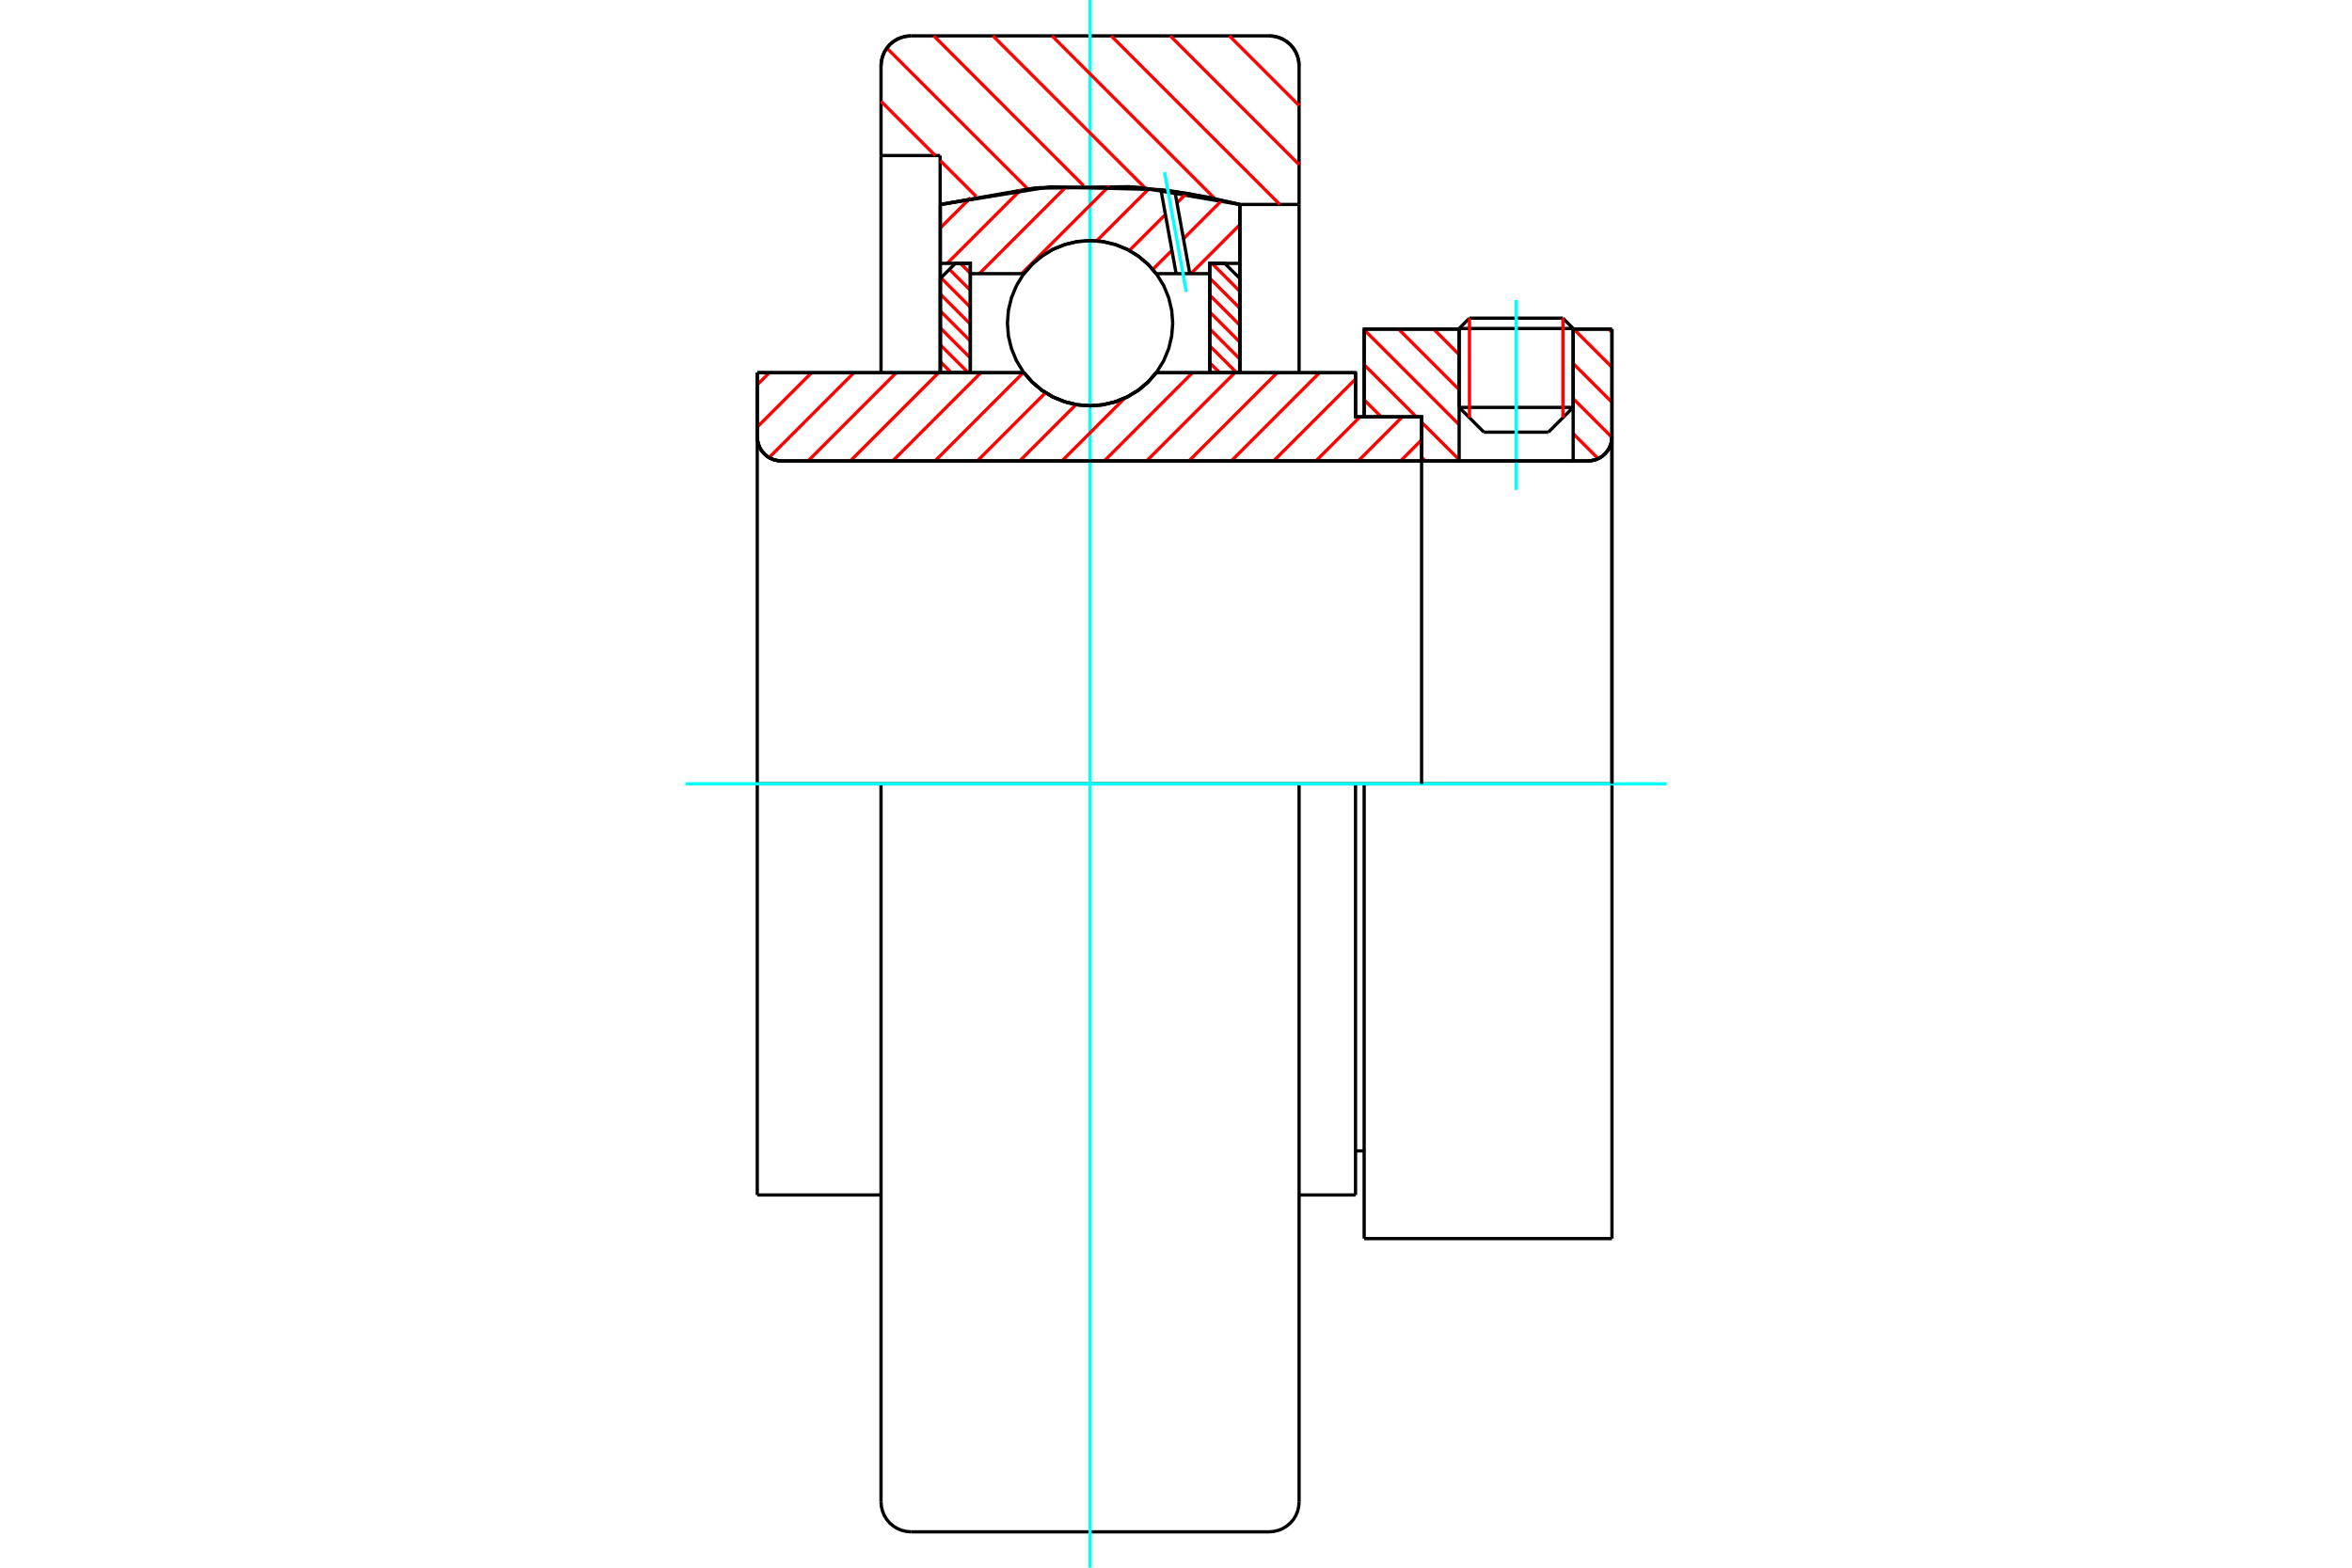 <?xml version="1.0" standalone="no"?>
<!DOCTYPE svg PUBLIC "-//W3C//DTD SVG 1.1//EN"
	"http://www.w3.org/Graphics/SVG/1.1/DTD/svg11.dtd">
<svg xmlns="http://www.w3.org/2000/svg" height="100%" width="100%" viewBox="0 0 36000 24000">
	<rect x="-1800" y="-1200" width="39600" height="26400" style="fill:#FFF"/>
	<g style="fill:none; fill-rule:evenodd" transform="matrix(1 0 0 1 0 0)">
		<g style="fill:none; stroke:#000; stroke-width:50; shape-rendering:geometricPrecision">
			<line x1="20880" y1="12000" x2="20748" y2="12000"/>
			<line x1="20748" y1="6381" x2="20880" y2="6381"/>
			<line x1="20748" y1="18294" x2="20748" y2="12000"/>
			<line x1="20748" y1="5706" x2="20748" y2="6381"/>
			<line x1="13485" y1="12000" x2="11591" y2="12000"/>
			<line x1="20748" y1="12000" x2="19884" y2="12000"/>
			<line x1="11591" y1="18294" x2="11591" y2="12000"/>
			<line x1="11591" y1="5706" x2="15673" y2="5706"/>
			<line x1="17697" y1="5706" x2="20748" y2="5706"/>
			<polyline points="15673,5706 15802,5853 15952,5978 16119,6079 16300,6152 16490,6197 16685,6212 16879,6197 17069,6152 17250,6079 17418,5978 17568,5853 17697,5706"/>
			<polyline points="11591,6689 11596,6747 11609,6802 11631,6856 11661,6905 11699,6948 11742,6986 11791,7016 11844,7038 11900,7051 11958,7056"/>
			<line x1="11591" y1="6689" x2="11591" y2="12000"/>
			<line x1="11591" y1="6689" x2="11591" y2="5706"/>
			<line x1="24079" y1="6237" x2="24079" y2="5038"/>
			<line x1="23700" y1="6616" x2="24079" y2="6237"/>
			<line x1="22334" y1="6237" x2="22713" y2="6616"/>
			<line x1="22334" y1="5038" x2="22334" y2="6237"/>
			<line x1="22334" y1="5038" x2="20880" y2="5038"/>
			<line x1="20880" y1="6381" x2="20880" y2="5038"/>
			<line x1="24306" y1="7056" x2="11958" y2="7056"/>
			<polyline points="24306,7056 24364,7051 24419,7038 24473,7016 24522,6986 24565,6948 24603,6905 24633,6856 24655,6802 24668,6747 24673,6689"/>
			<line x1="24673" y1="5038" x2="24673" y2="6689"/>
			<line x1="24673" y1="5038" x2="24079" y2="5038"/>
			<polyline points="24673,18962 24673,12000 20880,12000"/>
			<line x1="20880" y1="18962" x2="20880" y2="12000"/>
			<line x1="24673" y1="6689" x2="24673" y2="12000"/>
			<line x1="22334" y1="6237" x2="24079" y2="6237"/>
			<line x1="24079" y1="5029" x2="22334" y2="5029"/>
			<line x1="22492" y1="4871" x2="23922" y2="4871"/>
			<line x1="23700" y1="6616" x2="22713" y2="6616"/>
			<line x1="20748" y1="17619" x2="20880" y2="17619"/>
			<line x1="19884" y1="18294" x2="20748" y2="18294"/>
			<line x1="11591" y1="18294" x2="13485" y2="18294"/>
			<polyline points="11591,6689 11596,6747 11609,6802 11631,6856 11661,6905 11699,6948 11742,6986 11791,7016 11844,7038 11900,7051 11958,7056"/>
			<line x1="20880" y1="18962" x2="24673" y2="18962"/>
			<polyline points="24306,7056 24364,7051 24419,7038 24473,7016 24522,6986 24565,6948 24603,6905 24633,6856 24655,6802 24668,6747 24673,6689"/>
			<line x1="22334" y1="5029" x2="22334" y2="5038"/>
			<line x1="24079" y1="5038" x2="24079" y2="5029"/>
			<line x1="22492" y1="4871" x2="22334" y2="5029"/>
			<line x1="24079" y1="5029" x2="23922" y2="4871"/>
			<line x1="13943" y1="12000" x2="13485" y2="12000"/>
			<line x1="19426" y1="12000" x2="13943" y2="12000"/>
			<line x1="19884" y1="12000" x2="19426" y2="12000"/>
			<line x1="14390" y1="2381" x2="13485" y2="2381"/>
			<line x1="14390" y1="3132" x2="14390" y2="2381"/>
			<polyline points="18980,3132 17457,2872 15912,2872 14390,3132"/>
			<line x1="19884" y1="3130" x2="18980" y2="3130"/>
			<line x1="19884" y1="1007" x2="19884" y2="3130"/>
			<polyline points="19884,1007 19878,935 19862,866 19834,799 19797,738 19750,683 19695,637 19634,599 19568,572 19498,555 19426,549"/>
			<line x1="13943" y1="549" x2="19426" y2="549"/>
			<polyline points="13943,549 13872,555 13802,572 13735,599 13674,637 13619,683 13573,738 13535,799 13508,866 13491,935 13485,1007"/>
			<line x1="13485" y1="2381" x2="13485" y2="1007"/>
			<line x1="19884" y1="12000" x2="19884" y2="22993"/>
			<line x1="19884" y1="3130" x2="19884" y2="5706"/>
			<line x1="13485" y1="12000" x2="13485" y2="22993"/>
			<line x1="13485" y1="5706" x2="13485" y2="2381"/>
			<line x1="18980" y1="3132" x2="18980" y2="5704"/>
			<line x1="14390" y1="5704" x2="14390" y2="3132"/>
			<polyline points="19426,23451 19498,23445 19568,23428 19634,23401 19695,23363 19750,23317 19797,23262 19834,23201 19862,23134 19878,23065 19884,22993"/>
			<line x1="13943" y1="23451" x2="19426" y2="23451"/>
			<polyline points="13485,22993 13491,23065 13508,23134 13535,23201 13573,23262 13619,23317 13674,23363 13735,23401 13802,23428 13872,23445 13943,23451"/>
		</g>
		<g style="fill:none; stroke:#0FF; stroke-width:50; shape-rendering:geometricPrecision">
			<line x1="23207" y1="7499" x2="23207" y2="4594"/>
			<line x1="16685" y1="24000" x2="16685" y2="0"/>
			<line x1="10493" y1="12000" x2="25507" y2="12000"/>
		</g>
		<g style="fill:none; stroke:#F00; stroke-width:50; shape-rendering:geometricPrecision">
			<line x1="18817" y1="549" x2="19884" y2="1616"/>
			<line x1="17912" y1="549" x2="19884" y2="2521"/>
			<line x1="17008" y1="549" x2="19589" y2="3130"/>
			<line x1="16103" y1="549" x2="18599" y2="3046"/>
			<line x1="15198" y1="549" x2="17530" y2="2881"/>
			<line x1="14293" y1="549" x2="16586" y2="2843"/>
			<line x1="13574" y1="736" x2="15732" y2="2893"/>
			<line x1="13485" y1="1551" x2="14315" y2="2381"/>
			<line x1="14394" y1="2461" x2="14942" y2="3008"/>
		</g>
		<g style="fill:none; stroke:#000; stroke-width:50; shape-rendering:geometricPrecision">
			<polyline points="13943,549 13872,555 13802,572 13735,599 13674,637 13619,683 13573,738 13535,799 13508,866 13491,935 13485,1007"/>
			<polyline points="19884,1007 19878,935 19862,866 19834,799 19797,738 19750,683 19695,637 19634,599 19568,572 19498,555 19426,549"/>
			<polyline points="18975,3130 18183,2963 17380,2866 17325,2862 17269,2858 15821,2880 14394,3130"/>
		</g>
		<g style="fill:none; stroke:#F00; stroke-width:50; shape-rendering:geometricPrecision">
			<line x1="23922" y1="4871" x2="23922" y2="6395"/>
			<line x1="22492" y1="6395" x2="22492" y2="4871"/>
			<line x1="14394" y1="5540" x2="14561" y2="5706"/>
			<line x1="14394" y1="5281" x2="14820" y2="5706"/>
			<line x1="14394" y1="5022" x2="14852" y2="5480"/>
			<line x1="14394" y1="4763" x2="14852" y2="5221"/>
			<line x1="14394" y1="4504" x2="14852" y2="4962"/>
			<line x1="14403" y1="4253" x2="14852" y2="4703"/>
			<line x1="14532" y1="4123" x2="14852" y2="4444"/>
			<line x1="14700" y1="4032" x2="14852" y2="4184"/>
		</g>
		<g style="fill:none; stroke:#000; stroke-width:50; shape-rendering:geometricPrecision">
			<polyline points="14852,5706 14852,4032 14623,4032 14394,4261 14394,5706 14852,5706"/>
		</g>
		<g style="fill:none; stroke:#F00; stroke-width:50; shape-rendering:geometricPrecision">
			<line x1="18550" y1="4032" x2="18975" y2="4458"/>
			<line x1="18517" y1="4259" x2="18975" y2="4717"/>
			<line x1="18517" y1="4518" x2="18975" y2="4976"/>
			<line x1="18517" y1="4777" x2="18975" y2="5235"/>
			<line x1="18517" y1="5036" x2="18975" y2="5494"/>
			<line x1="18517" y1="5295" x2="18928" y2="5706"/>
			<line x1="18517" y1="5554" x2="18669" y2="5706"/>
		</g>
		<g style="fill:none; stroke:#000; stroke-width:50; shape-rendering:geometricPrecision">
			<polyline points="18517,5706 18517,4032 18746,4032 18975,4261 18975,5706 18517,5706"/>
			<polyline points="17950,4947 17934,4750 17888,4557 17812,4373 17708,4204 17579,4053 17428,3924 17259,3820 17076,3745 16883,3698 16685,3683 16487,3698 16294,3745 16110,3820 15941,3924 15790,4053 15661,4204 15558,4373 15482,4557 15435,4750 15420,4947 15435,5145 15482,5338 15558,5522 15661,5691 15790,5842 15941,5971 16110,6074 16294,6150 16487,6197 16685,6212 16883,6197 17076,6150 17259,6074 17428,5971 17579,5842 17708,5691 17812,5522 17888,5338 17934,5145 17950,4947"/>
		</g>
		<g style="fill:none; stroke:#F00; stroke-width:50; shape-rendering:geometricPrecision">
			<line x1="24625" y1="5038" x2="24673" y2="5086"/>
			<line x1="24088" y1="5038" x2="24673" y2="5622"/>
			<line x1="24079" y1="5565" x2="24673" y2="6159"/>
			<line x1="24079" y1="6102" x2="24672" y2="6695"/>
			<line x1="24079" y1="6638" x2="24462" y2="7021"/>
			<line x1="21943" y1="5038" x2="22334" y2="5429"/>
			<line x1="21406" y1="5038" x2="22334" y2="5966"/>
			<line x1="20880" y1="5048" x2="22334" y2="6502"/>
			<line x1="20880" y1="5584" x2="21677" y2="6381"/>
			<line x1="21759" y1="6464" x2="22334" y2="7038"/>
			<line x1="20880" y1="6121" x2="21140" y2="6381"/>
			<line x1="21759" y1="7000" x2="21815" y2="7056"/>
		</g>
		<g style="fill:none; stroke:#000; stroke-width:50; shape-rendering:geometricPrecision">
			<line x1="24673" y1="12000" x2="24673" y2="5038"/>
			<polyline points="24306,7056 24364,7051 24419,7038 24473,7016 24522,6986 24565,6948 24603,6905 24633,6856 24655,6802 24668,6747 24673,6689"/>
			<polyline points="24306,7056 24079,7056 24079,5038"/>
			<polyline points="24079,7056 22334,7056 22334,5038"/>
			<polyline points="22334,7056 21759,7056 21759,12000"/>
			<polyline points="21759,7056 21759,6381 20880,6381 20880,5038 22334,5038"/>
			<line x1="24079" y1="5038" x2="24673" y2="5038"/>
		</g>
		<g style="fill:none; stroke:#F00; stroke-width:50; shape-rendering:geometricPrecision">
			<line x1="18975" y1="3442" x2="18229" y2="4189"/>
			<line x1="18701" y1="3069" x2="18114" y2="3655"/>
			<line x1="17938" y1="3832" x2="17645" y2="4124"/>
			<line x1="18160" y1="2962" x2="18014" y2="3107"/>
			<line x1="17838" y1="3284" x2="17286" y2="3835"/>
			<line x1="17586" y1="2888" x2="16786" y2="3687"/>
			<line x1="16978" y1="2848" x2="15637" y2="4189"/>
			<line x1="16327" y1="2851" x2="14990" y2="4189"/>
			<line x1="15626" y1="2904" x2="14498" y2="4032"/>
			<line x1="14858" y1="3025" x2="14394" y2="3488"/>
		</g>
		<g style="fill:none; stroke:#000; stroke-width:50; shape-rendering:geometricPrecision">
			<polyline points="14394,5706 14394,4032 14394,3130"/>
			<polyline points="17769,2904 16071,2860 14394,3130"/>
			<polyline points="17983,2932 17876,2917 17769,2904"/>
			<polyline points="18975,3130 18482,3017 17983,2932"/>
			<polyline points="18975,3130 18975,4032 18517,4032 18517,4189 18517,5706"/>
			<polyline points="18517,4189 18211,4189 18002,4189 17697,4189 17568,4042 17418,3917 17250,3816 17069,3743 16879,3698 16685,3683 16490,3698 16300,3743 16119,3816 15952,3917 15802,4042 15673,4189 14852,4189 14852,5706"/>
			<polyline points="14852,4189 14852,4032 14394,4032"/>
			<line x1="18975" y1="4032" x2="18975" y2="5706"/>
		</g>
		<g style="fill:none; stroke:#0FF; stroke-width:50; shape-rendering:geometricPrecision">
			<line x1="18158" y1="4468" x2="17825" y2="2637"/>
		</g>
		<g style="fill:none; stroke:#000; stroke-width:50; shape-rendering:geometricPrecision">
			<line x1="18002" y1="4189" x2="17769" y2="2904"/>
			<line x1="18211" y1="4189" x2="17983" y2="2932"/>
		</g>
		<g style="fill:none; stroke:#F00; stroke-width:50; shape-rendering:geometricPrecision">
			<line x1="21759" y1="6734" x2="21438" y2="7056"/>
			<line x1="21464" y1="6381" x2="20790" y2="7056"/>
			<line x1="20817" y1="6381" x2="20142" y2="7056"/>
			<line x1="20748" y1="5802" x2="19494" y2="7056"/>
			<line x1="20196" y1="5706" x2="18847" y2="7056"/>
			<line x1="19548" y1="5706" x2="18199" y2="7056"/>
			<line x1="18900" y1="5706" x2="17551" y2="7056"/>
			<line x1="18252" y1="5706" x2="16903" y2="7056"/>
			<line x1="17216" y1="6094" x2="16255" y2="7056"/>
			<line x1="16469" y1="6194" x2="15608" y2="7056"/>
			<line x1="16003" y1="6012" x2="14960" y2="7056"/>
			<line x1="15661" y1="5706" x2="14312" y2="7056"/>
			<line x1="15013" y1="5706" x2="13664" y2="7056"/>
			<line x1="14366" y1="5706" x2="13016" y2="7056"/>
			<line x1="13718" y1="5706" x2="12369" y2="7056"/>
			<line x1="13070" y1="5706" x2="11772" y2="7005"/>
			<line x1="12422" y1="5706" x2="11591" y2="6537"/>
			<line x1="11775" y1="5706" x2="11591" y2="5890"/>
		</g>
		<g style="fill:none; stroke:#000; stroke-width:50; shape-rendering:geometricPrecision">
			<polyline points="11591,5706 11591,6689 11596,6747 11609,6802 11631,6856 11661,6905 11699,6948 11742,6986 11791,7016 11844,7038 11900,7051 11958,7056 21759,7056 21759,6381 20748,6381 20748,5706 17697,5706"/>
			<polyline points="15673,5706 15802,5853 15952,5978 16119,6079 16300,6152 16490,6197 16685,6212 16879,6197 17069,6152 17250,6079 17418,5978 17568,5853 17697,5706"/>
			<polyline points="15673,5706 12049,5706 11591,5706"/>
		</g>
	</g>
</svg>
